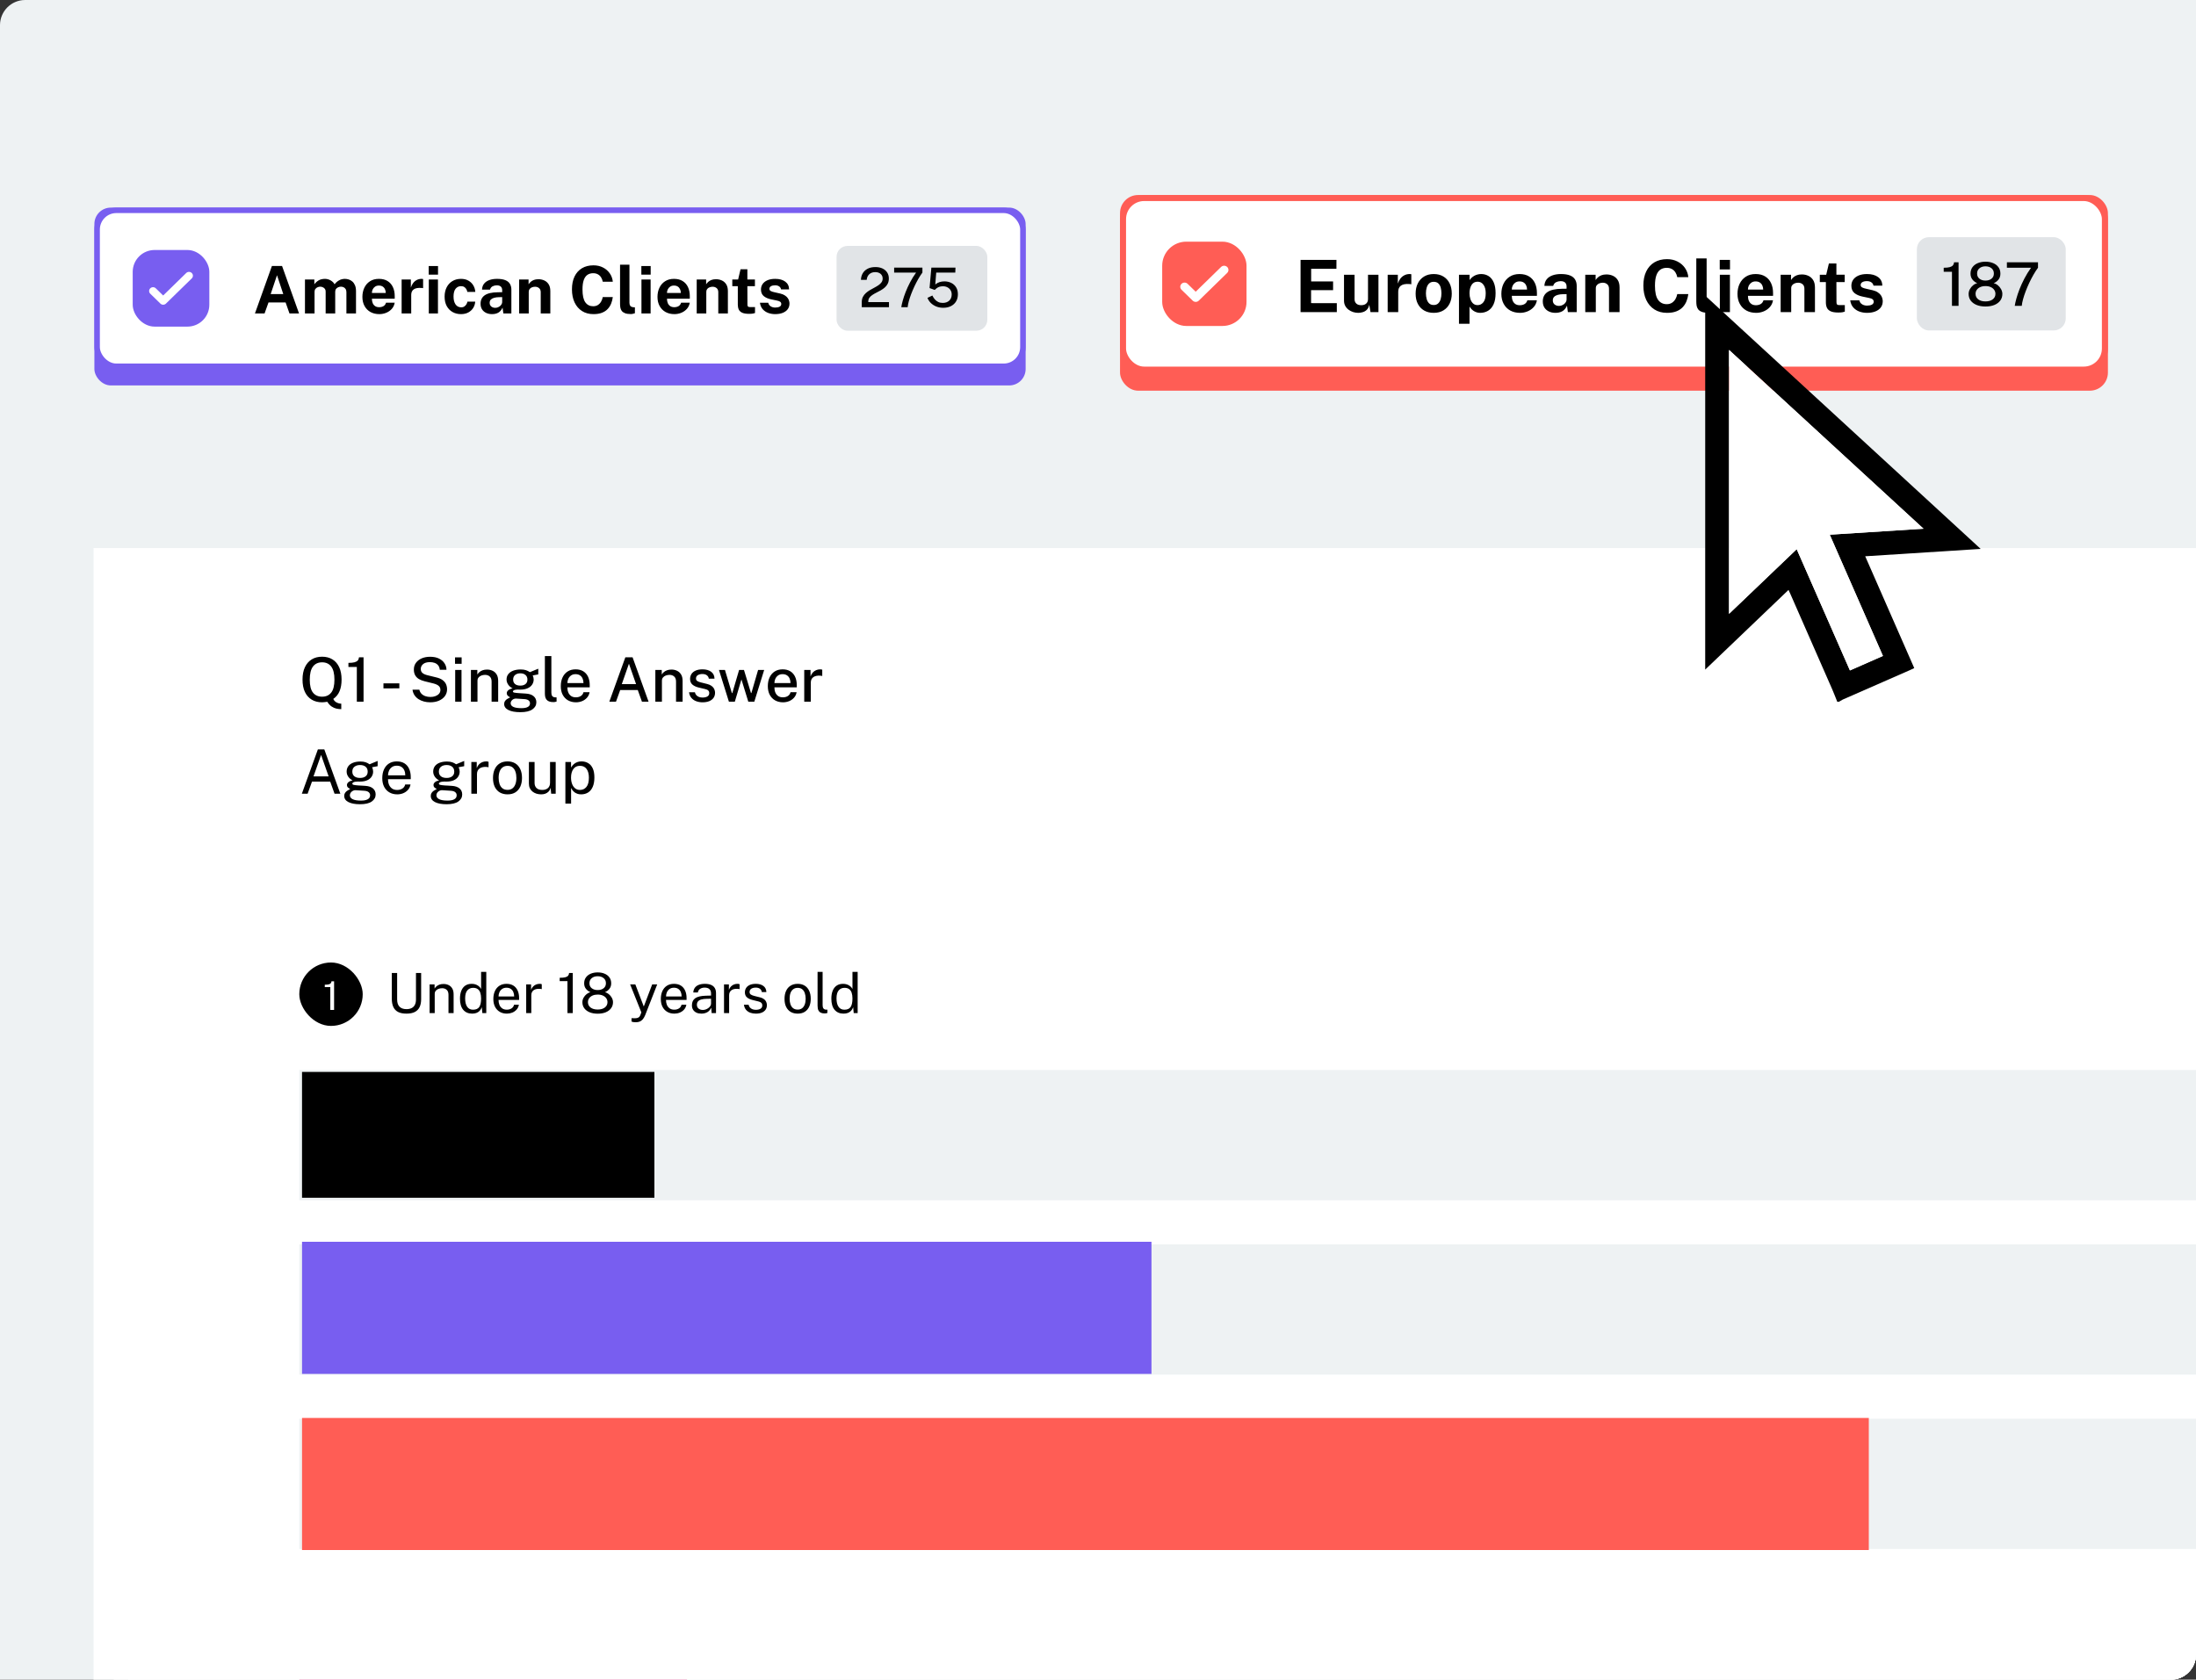 <svg width="349" height="267" viewBox="0 0 349 267" fill="none" xmlns="http://www.w3.org/2000/svg">
<rect x="0" y="0" width="349" height="267" fill="#333333" stroke="none"/>
<g clip-path="url(#clip0_11430_2495)">
<g clip-path="url(#clip1_11430_2495)">
<rect width="366" height="293" rx="4" fill="#EEF2F3"/>
<rect width="456.842" height="271.922" transform="translate(14.868 87.118)" fill="white"/>
<path d="M54.237 112.726C53.987 112.726 53.732 112.699 53.472 112.643C53.212 112.588 52.956 112.476 52.706 112.307C52.459 112.141 52.228 111.891 52.014 111.556C51.851 111.582 51.705 111.601 51.575 111.614C51.448 111.63 51.319 111.639 51.189 111.639C50.555 111.639 50.006 111.499 49.541 111.219C49.076 110.939 48.715 110.531 48.458 109.995C48.204 109.455 48.078 108.8 48.078 108.029C48.078 107.259 48.204 106.604 48.458 106.064C48.712 105.521 49.071 105.106 49.536 104.82C50.001 104.534 50.552 104.391 51.189 104.391C51.823 104.391 52.373 104.534 52.838 104.82C53.303 105.106 53.66 105.521 53.911 106.064C54.161 106.604 54.286 107.259 54.286 108.029C54.286 108.735 54.181 109.345 53.969 109.858C53.761 110.369 53.428 110.783 52.969 111.102C53.077 111.346 53.244 111.53 53.472 111.653C53.703 111.78 53.958 111.848 54.237 111.858V112.726ZM51.189 110.746C51.81 110.746 52.291 110.531 52.633 110.102C52.978 109.67 53.15 108.982 53.15 108.039C53.15 107.096 52.979 106.402 52.638 105.957C52.3 105.508 51.817 105.283 51.189 105.283C50.562 105.283 50.077 105.508 49.736 105.957C49.398 106.405 49.229 107.103 49.229 108.049C49.229 108.989 49.399 109.673 49.741 110.102C50.085 110.531 50.568 110.746 51.189 110.746ZM56.709 111.541V106.02H55.373V105.371C55.789 105.371 56.116 105.339 56.353 105.274C56.594 105.205 56.766 105.106 56.87 104.976C56.977 104.843 57.038 104.68 57.051 104.488H57.777V111.541H56.709ZM60.94 109.429V108.629L63.466 108.624V109.419L60.94 109.429ZM68.368 111.639C68.023 111.639 67.691 111.596 67.373 111.512C67.057 111.427 66.769 111.302 66.509 111.136C66.252 110.967 66.04 110.757 65.871 110.507C65.705 110.257 65.601 109.964 65.558 109.629H66.646C66.701 109.883 66.81 110.096 66.973 110.268C67.139 110.44 67.345 110.57 67.592 110.658C67.843 110.746 68.119 110.79 68.421 110.79C68.701 110.79 68.959 110.746 69.197 110.658C69.434 110.57 69.626 110.444 69.772 110.278C69.919 110.112 69.992 109.909 69.992 109.668C69.992 109.398 69.901 109.185 69.719 109.029C69.54 108.87 69.27 108.743 68.909 108.649L67.495 108.298C67.153 108.216 66.852 108.101 66.592 107.951C66.332 107.799 66.131 107.599 65.987 107.351C65.844 107.101 65.773 106.792 65.773 106.425C65.773 106.015 65.885 105.659 66.109 105.357C66.337 105.051 66.644 104.815 67.031 104.649C67.421 104.484 67.862 104.401 68.353 104.401C68.915 104.401 69.389 104.497 69.772 104.688C70.159 104.88 70.452 105.134 70.65 105.449C70.852 105.761 70.954 106.101 70.957 106.469H69.894C69.865 106.17 69.775 105.932 69.626 105.757C69.48 105.578 69.293 105.449 69.065 105.371C68.841 105.293 68.592 105.254 68.319 105.254C67.838 105.254 67.475 105.362 67.231 105.576C66.991 105.787 66.87 106.039 66.87 106.332C66.87 106.602 66.958 106.815 67.134 106.971C67.312 107.127 67.576 107.247 67.924 107.332L69.289 107.668C69.719 107.763 70.062 107.904 70.319 108.093C70.579 108.278 70.766 108.498 70.879 108.751C70.993 109.002 71.05 109.276 71.05 109.575C71.05 109.975 70.938 110.331 70.714 110.644C70.489 110.952 70.175 111.196 69.772 111.375C69.372 111.551 68.904 111.639 68.368 111.639ZM72.341 111.541V106.498H73.345V111.541H72.341ZM72.316 105.522V104.493H73.365V105.522H72.316ZM74.841 111.541V106.498H75.86V107.225C75.941 107.088 76.05 106.96 76.187 106.839C76.326 106.719 76.497 106.621 76.699 106.547C76.904 106.472 77.139 106.435 77.406 106.435C77.721 106.435 78.012 106.498 78.279 106.625C78.549 106.748 78.765 106.943 78.928 107.21C79.09 107.473 79.171 107.815 79.171 108.234V111.541H78.128V108.346C78.128 107.985 78.03 107.717 77.835 107.542C77.643 107.366 77.394 107.278 77.089 107.278C76.884 107.278 76.689 107.312 76.504 107.381C76.318 107.449 76.169 107.553 76.055 107.693C75.941 107.829 75.884 108.002 75.884 108.21V111.541H74.841ZM82.698 113.209C81.879 113.209 81.245 113.094 80.796 112.863C80.347 112.635 80.123 112.317 80.123 111.907C80.123 111.728 80.165 111.577 80.25 111.453C80.338 111.326 80.44 111.222 80.557 111.141C80.677 111.06 80.788 110.996 80.889 110.951C80.99 110.902 81.055 110.868 81.084 110.848C81.029 110.816 80.957 110.775 80.869 110.727C80.785 110.674 80.708 110.606 80.64 110.522C80.572 110.434 80.538 110.32 80.538 110.18C80.538 110.018 80.614 109.868 80.767 109.732C80.923 109.592 81.157 109.489 81.469 109.424C81.164 109.275 80.926 109.073 80.757 108.819C80.588 108.566 80.504 108.296 80.504 108.01C80.504 107.681 80.596 107.399 80.781 107.161C80.967 106.921 81.227 106.737 81.562 106.61C81.9 106.483 82.297 106.42 82.752 106.42C83.087 106.42 83.365 106.457 83.586 106.532C83.81 106.607 84.017 106.711 84.205 106.844C84.267 106.821 84.355 106.787 84.469 106.742C84.586 106.693 84.713 106.641 84.849 106.586C84.986 106.53 85.116 106.477 85.239 106.425C85.366 106.373 85.469 106.33 85.547 106.298L85.542 107.205L84.664 107.366C84.709 107.464 84.745 107.571 84.771 107.688C84.8 107.805 84.815 107.912 84.815 108.01C84.815 108.303 84.735 108.572 84.576 108.819C84.417 109.063 84.178 109.258 83.859 109.405C83.54 109.551 83.142 109.624 82.664 109.624C82.619 109.624 82.56 109.624 82.489 109.624C82.417 109.621 82.357 109.616 82.308 109.61C82.006 109.619 81.798 109.655 81.684 109.717C81.57 109.775 81.513 109.84 81.513 109.912C81.513 110.003 81.586 110.065 81.733 110.097C81.879 110.13 82.12 110.157 82.454 110.18C82.575 110.19 82.728 110.2 82.913 110.21C83.102 110.219 83.31 110.232 83.537 110.249C84.09 110.281 84.511 110.419 84.8 110.663C85.093 110.907 85.239 111.23 85.239 111.634C85.239 112.095 85.03 112.473 84.61 112.765C84.191 113.061 83.553 113.209 82.698 113.209ZM82.879 112.57C83.324 112.57 83.661 112.505 83.888 112.375C84.116 112.248 84.23 112.058 84.23 111.804C84.23 111.616 84.157 111.461 84.01 111.341C83.864 111.221 83.644 111.151 83.352 111.131L82.006 111.044C81.872 111.037 81.739 111.066 81.606 111.131C81.476 111.196 81.368 111.287 81.284 111.404C81.199 111.518 81.157 111.645 81.157 111.785C81.157 112.038 81.297 112.232 81.576 112.365C81.856 112.502 82.29 112.57 82.879 112.57ZM82.693 108.985C83.032 108.985 83.303 108.904 83.508 108.741C83.716 108.576 83.82 108.338 83.82 108.029C83.82 107.711 83.716 107.465 83.508 107.293C83.303 107.117 83.032 107.03 82.693 107.03C82.352 107.03 82.076 107.117 81.864 107.293C81.656 107.468 81.552 107.714 81.552 108.029C81.552 108.329 81.651 108.563 81.85 108.732C82.051 108.901 82.332 108.985 82.693 108.985ZM87.961 111.609C87.662 111.609 87.421 111.57 87.239 111.492C87.061 111.414 86.924 111.31 86.83 111.18C86.735 111.047 86.672 110.897 86.639 110.731C86.61 110.562 86.596 110.388 86.596 110.21V104.293H87.625V110.102C87.625 110.336 87.67 110.515 87.761 110.639C87.855 110.762 87.999 110.832 88.19 110.848L88.454 110.858V111.522C88.372 111.548 88.288 111.569 88.2 111.585C88.116 111.601 88.036 111.609 87.961 111.609ZM91.543 111.639C91.065 111.639 90.644 111.536 90.28 111.331C89.916 111.123 89.631 110.827 89.426 110.444C89.225 110.06 89.124 109.603 89.124 109.073C89.124 108.55 89.217 108.088 89.402 107.688C89.587 107.285 89.856 106.969 90.207 106.742C90.558 106.514 90.981 106.4 91.475 106.4C91.959 106.4 92.369 106.504 92.704 106.713C93.039 106.921 93.292 107.213 93.465 107.59C93.637 107.964 93.723 108.407 93.723 108.917V109.263H90.172C90.169 109.566 90.218 109.837 90.319 110.078C90.42 110.315 90.569 110.504 90.767 110.644C90.969 110.78 91.219 110.848 91.519 110.848C91.821 110.848 92.081 110.78 92.299 110.644C92.52 110.507 92.665 110.304 92.733 110.034H93.699C93.64 110.379 93.502 110.671 93.284 110.912C93.066 111.152 92.805 111.335 92.499 111.458C92.193 111.578 91.875 111.639 91.543 111.639ZM90.172 108.585H92.728C92.728 108.322 92.683 108.083 92.592 107.868C92.501 107.651 92.361 107.48 92.172 107.356C91.987 107.229 91.753 107.166 91.47 107.166C91.18 107.166 90.94 107.236 90.748 107.376C90.556 107.516 90.412 107.694 90.314 107.912C90.22 108.13 90.172 108.355 90.172 108.585ZM96.837 111.541L99.383 104.488H100.534L103.075 111.541H102.022L101.359 109.693H98.564L97.896 111.541H96.837ZM98.822 108.746H101.086L99.954 105.503L98.822 108.746ZM104.152 111.541V106.498H105.171V107.225C105.252 107.088 105.361 106.96 105.498 106.839C105.638 106.719 105.808 106.621 106.01 106.547C106.215 106.472 106.451 106.435 106.717 106.435C107.033 106.435 107.324 106.498 107.59 106.625C107.86 106.748 108.076 106.943 108.239 107.21C108.402 107.473 108.483 107.815 108.483 108.234V111.541H107.439V108.346C107.439 107.985 107.342 107.717 107.146 107.542C106.955 107.366 106.706 107.278 106.4 107.278C106.195 107.278 106 107.312 105.815 107.381C105.63 107.449 105.48 107.553 105.366 107.693C105.252 107.829 105.196 108.002 105.196 108.21V111.541H104.152ZM111.65 111.639C111.299 111.639 110.969 111.583 110.66 111.473C110.354 111.362 110.097 111.188 109.889 110.951C109.684 110.714 109.556 110.409 109.504 110.039H110.435C110.478 110.231 110.557 110.39 110.674 110.517C110.795 110.64 110.938 110.733 111.104 110.795C111.273 110.853 111.453 110.883 111.645 110.883C111.964 110.883 112.222 110.826 112.42 110.712C112.619 110.595 112.718 110.416 112.718 110.175C112.718 110.003 112.664 109.865 112.557 109.761C112.45 109.657 112.282 109.58 112.055 109.532L111.05 109.293C110.634 109.195 110.3 109.041 110.05 108.829C109.8 108.615 109.673 108.316 109.67 107.932C109.67 107.636 109.743 107.373 109.889 107.142C110.039 106.911 110.26 106.73 110.552 106.6C110.848 106.467 111.213 106.4 111.645 106.4C112.214 106.4 112.671 106.527 113.015 106.781C113.363 107.034 113.542 107.402 113.552 107.883H112.65C112.617 107.652 112.511 107.472 112.333 107.342C112.157 107.208 111.925 107.142 111.635 107.142C111.336 107.142 111.091 107.202 110.899 107.322C110.707 107.439 110.611 107.62 110.611 107.864C110.611 108.029 110.681 108.161 110.821 108.259C110.964 108.353 111.173 108.431 111.45 108.493L112.406 108.732C112.653 108.797 112.856 108.883 113.015 108.99C113.175 109.094 113.3 109.21 113.391 109.336C113.482 109.463 113.545 109.595 113.581 109.732C113.62 109.868 113.64 109.997 113.64 110.117C113.64 110.435 113.558 110.709 113.396 110.936C113.237 111.161 113.009 111.335 112.713 111.458C112.417 111.578 112.063 111.639 111.65 111.639ZM115.842 111.541L114.262 106.498H115.213L116.315 110.17H116.383L117.461 106.498H118.237L119.349 110.161H119.417L120.48 106.498H121.446L119.88 111.541H118.924L117.832 108L116.783 111.541H115.842ZM124.446 111.639C123.968 111.639 123.547 111.536 123.182 111.331C122.818 111.123 122.534 110.827 122.329 110.444C122.127 110.06 122.026 109.603 122.026 109.073C122.026 108.55 122.119 108.088 122.304 107.688C122.49 107.285 122.758 106.969 123.109 106.742C123.46 106.514 123.883 106.4 124.377 106.4C124.862 106.4 125.272 106.504 125.606 106.713C125.941 106.921 126.195 107.213 126.367 107.59C126.54 107.964 126.626 108.407 126.626 108.917V109.263H123.075C123.072 109.566 123.121 109.837 123.221 110.078C123.322 110.315 123.472 110.504 123.67 110.644C123.872 110.78 124.122 110.848 124.421 110.848C124.724 110.848 124.984 110.78 125.202 110.644C125.423 110.507 125.567 110.304 125.636 110.034H126.601C126.543 110.379 126.405 110.671 126.187 110.912C125.969 111.152 125.707 111.335 125.402 111.458C125.096 111.578 124.777 111.639 124.446 111.639ZM123.075 108.585H125.631C125.631 108.322 125.585 108.083 125.494 107.868C125.403 107.651 125.263 107.48 125.075 107.356C124.889 107.229 124.655 107.166 124.372 107.166C124.083 107.166 123.842 107.236 123.651 107.376C123.459 107.516 123.314 107.694 123.217 107.912C123.122 108.13 123.075 108.355 123.075 108.585ZM127.814 111.541V106.498H128.814V107.532C128.899 107.285 129.016 107.078 129.165 106.912C129.318 106.743 129.495 106.617 129.697 106.532C129.898 106.444 130.111 106.4 130.336 106.4C130.404 106.4 130.469 106.405 130.531 106.415C130.593 106.421 130.641 106.435 130.677 106.454V107.459C130.635 107.439 130.58 107.426 130.511 107.42C130.446 107.413 130.389 107.408 130.341 107.405C130.12 107.389 129.918 107.4 129.736 107.439C129.554 107.478 129.396 107.543 129.263 107.634C129.133 107.725 129.032 107.844 128.96 107.99C128.892 108.137 128.858 108.309 128.858 108.507V111.541H127.814Z" fill="black"/>
<path d="M47.97 126.174L50.521 119.121H51.54L54.091 126.174H53.169L52.477 124.242H49.585L48.887 126.174H47.97ZM49.824 123.413H52.228L51.028 120.004L49.824 123.413ZM57.216 127.842C56.426 127.842 55.81 127.726 55.367 127.496C54.925 127.268 54.704 126.941 54.704 126.515C54.704 126.333 54.746 126.179 54.831 126.052C54.916 125.922 55.016 125.815 55.133 125.73C55.25 125.645 55.359 125.579 55.46 125.53C55.561 125.478 55.628 125.441 55.66 125.418C55.602 125.385 55.532 125.345 55.45 125.296C55.369 125.247 55.296 125.182 55.231 125.101C55.169 125.02 55.138 124.914 55.138 124.784C55.138 124.624 55.213 124.478 55.363 124.345C55.512 124.212 55.735 124.112 56.031 124.047C55.735 123.898 55.504 123.699 55.338 123.452C55.172 123.205 55.09 122.937 55.09 122.648C55.09 122.322 55.177 122.04 55.353 121.799C55.528 121.558 55.78 121.375 56.109 121.248C56.437 121.118 56.829 121.053 57.284 121.053C57.613 121.053 57.887 121.092 58.108 121.17C58.333 121.245 58.541 121.352 58.733 121.492C58.785 121.469 58.868 121.435 58.981 121.389C59.095 121.34 59.219 121.288 59.352 121.233C59.489 121.178 59.616 121.126 59.733 121.077C59.853 121.025 59.949 120.986 60.02 120.96L60.016 121.794L59.133 121.96C59.185 122.064 59.225 122.178 59.255 122.301C59.284 122.425 59.299 122.54 59.299 122.648C59.299 122.943 59.221 123.212 59.065 123.452C58.912 123.693 58.679 123.885 58.367 124.028C58.055 124.171 57.665 124.242 57.197 124.242C57.157 124.242 57.107 124.242 57.045 124.242C56.987 124.239 56.936 124.236 56.894 124.233C56.549 124.242 56.312 124.281 56.182 124.35C56.055 124.415 55.992 124.488 55.992 124.569C55.992 124.663 56.065 124.729 56.211 124.764C56.358 124.8 56.605 124.831 56.953 124.857C57.079 124.863 57.236 124.872 57.421 124.881C57.609 124.891 57.819 124.904 58.05 124.92C58.577 124.953 58.983 125.088 59.269 125.325C59.555 125.563 59.699 125.883 59.699 126.286C59.699 126.744 59.494 127.118 59.084 127.408C58.678 127.697 58.055 127.842 57.216 127.842ZM57.377 127.261C57.842 127.261 58.198 127.192 58.445 127.052C58.695 126.912 58.821 126.701 58.821 126.418C58.821 126.216 58.744 126.052 58.591 125.925C58.438 125.795 58.208 125.72 57.899 125.701L56.484 125.608C56.358 125.602 56.226 125.634 56.089 125.706C55.953 125.774 55.837 125.87 55.743 125.993C55.649 126.117 55.602 126.257 55.602 126.413C55.602 126.679 55.746 126.888 56.036 127.037C56.325 127.187 56.772 127.261 57.377 127.261ZM57.226 123.662C57.587 123.662 57.878 123.577 58.099 123.408C58.323 123.239 58.435 122.989 58.435 122.657C58.435 122.316 58.323 122.056 58.099 121.877C57.878 121.698 57.587 121.609 57.226 121.609C56.855 121.609 56.556 121.7 56.328 121.882C56.104 122.061 55.992 122.319 55.992 122.657C55.992 122.976 56.099 123.223 56.314 123.399C56.532 123.574 56.836 123.662 57.226 123.662ZM63.132 126.271C62.663 126.271 62.25 126.169 61.893 125.964C61.535 125.759 61.255 125.465 61.054 125.081C60.852 124.698 60.752 124.238 60.752 123.701C60.752 123.171 60.843 122.706 61.025 122.306C61.207 121.906 61.47 121.594 61.815 121.37C62.163 121.145 62.58 121.033 63.068 121.033C63.543 121.033 63.944 121.136 64.273 121.34C64.601 121.545 64.85 121.835 65.019 122.209C65.191 122.579 65.278 123.02 65.278 123.53V123.862H61.663C61.663 124.181 61.715 124.47 61.82 124.73C61.927 124.987 62.088 125.192 62.302 125.345C62.517 125.498 62.788 125.574 63.117 125.574C63.439 125.574 63.715 125.499 63.946 125.35C64.18 125.2 64.33 124.984 64.395 124.701H65.243C65.185 125.042 65.048 125.33 64.834 125.564C64.622 125.798 64.367 125.975 64.068 126.096C63.772 126.213 63.46 126.271 63.132 126.271ZM61.668 123.252H64.409C64.409 122.963 64.361 122.703 64.263 122.472C64.166 122.238 64.016 122.054 63.814 121.921C63.616 121.784 63.366 121.716 63.063 121.716C62.748 121.716 62.486 121.792 62.278 121.945C62.07 122.095 61.916 122.288 61.815 122.526C61.714 122.76 61.665 123.002 61.668 123.252ZM70.971 127.842C70.181 127.842 69.565 127.726 69.123 127.496C68.681 127.268 68.46 126.941 68.46 126.515C68.46 126.333 68.502 126.179 68.586 126.052C68.671 125.922 68.772 125.815 68.889 125.73C69.006 125.645 69.115 125.579 69.216 125.53C69.316 125.478 69.383 125.441 69.416 125.418C69.357 125.385 69.287 125.345 69.206 125.296C69.125 125.247 69.051 125.182 68.986 125.101C68.925 125.02 68.894 124.914 68.894 124.784C68.894 124.624 68.969 124.478 69.118 124.345C69.268 124.212 69.49 124.112 69.786 124.047C69.49 123.898 69.26 123.699 69.094 123.452C68.928 123.205 68.845 122.937 68.845 122.648C68.845 122.322 68.933 122.04 69.108 121.799C69.284 121.558 69.536 121.375 69.864 121.248C70.193 121.118 70.585 121.053 71.04 121.053C71.368 121.053 71.643 121.092 71.864 121.17C72.088 121.245 72.296 121.352 72.488 121.492C72.54 121.469 72.623 121.435 72.737 121.389C72.851 121.34 72.974 121.288 73.108 121.233C73.244 121.178 73.371 121.126 73.488 121.077C73.608 121.025 73.704 120.986 73.776 120.96L73.771 121.794L72.888 121.96C72.94 122.064 72.981 122.178 73.01 122.301C73.039 122.425 73.054 122.54 73.054 122.648C73.054 122.943 72.976 123.212 72.82 123.452C72.667 123.693 72.435 123.885 72.123 124.028C71.81 124.171 71.42 124.242 70.952 124.242C70.913 124.242 70.862 124.242 70.801 124.242C70.742 124.239 70.692 124.236 70.65 124.233C70.305 124.242 70.067 124.281 69.937 124.35C69.811 124.415 69.747 124.488 69.747 124.569C69.747 124.663 69.82 124.729 69.967 124.764C70.113 124.8 70.36 124.831 70.708 124.857C70.835 124.863 70.991 124.872 71.176 124.881C71.365 124.891 71.575 124.904 71.805 124.92C72.332 124.953 72.739 125.088 73.025 125.325C73.311 125.563 73.454 125.883 73.454 126.286C73.454 126.744 73.249 127.118 72.839 127.408C72.433 127.697 71.81 127.842 70.971 127.842ZM71.132 127.261C71.597 127.261 71.953 127.192 72.201 127.052C72.451 126.912 72.576 126.701 72.576 126.418C72.576 126.216 72.5 126.052 72.347 125.925C72.194 125.795 71.963 125.72 71.654 125.701L70.24 125.608C70.113 125.602 69.981 125.634 69.845 125.706C69.708 125.774 69.593 125.87 69.499 125.993C69.404 126.117 69.357 126.257 69.357 126.413C69.357 126.679 69.502 126.888 69.791 127.037C70.081 127.187 70.528 127.261 71.132 127.261ZM70.981 123.662C71.342 123.662 71.633 123.577 71.854 123.408C72.079 123.239 72.191 122.989 72.191 122.657C72.191 122.316 72.079 122.056 71.854 121.877C71.633 121.698 71.342 121.609 70.981 121.609C70.611 121.609 70.311 121.7 70.084 121.882C69.859 122.061 69.747 122.319 69.747 122.657C69.747 122.976 69.855 123.223 70.069 123.399C70.287 123.574 70.591 123.662 70.981 123.662ZM74.908 126.174V121.131H75.766V122.101C75.851 121.861 75.97 121.662 76.123 121.506C76.275 121.347 76.449 121.228 76.644 121.15C76.843 121.072 77.048 121.033 77.259 121.033C77.334 121.033 77.407 121.038 77.478 121.048C77.55 121.058 77.605 121.074 77.644 121.097V121.97C77.596 121.947 77.532 121.932 77.454 121.926C77.379 121.916 77.316 121.911 77.264 121.911C77.062 121.898 76.874 121.911 76.698 121.95C76.522 121.986 76.368 122.049 76.235 122.14C76.101 122.231 75.996 122.352 75.918 122.501C75.843 122.648 75.805 122.826 75.805 123.038V126.174H74.908ZM80.661 126.271C80.197 126.271 79.79 126.172 79.442 125.974C79.097 125.772 78.829 125.478 78.637 125.091C78.445 124.704 78.35 124.231 78.35 123.672C78.35 123.145 78.439 122.683 78.618 122.287C78.797 121.89 79.058 121.583 79.403 121.365C79.748 121.144 80.169 121.033 80.666 121.033C81.131 121.033 81.534 121.136 81.876 121.34C82.217 121.542 82.482 121.84 82.671 122.233C82.863 122.626 82.959 123.106 82.959 123.672C82.959 124.186 82.871 124.637 82.695 125.028C82.52 125.418 82.261 125.723 81.92 125.945C81.582 126.162 81.162 126.271 80.661 126.271ZM80.666 125.559C80.966 125.559 81.219 125.483 81.427 125.33C81.635 125.177 81.793 124.958 81.9 124.672C82.011 124.385 82.066 124.046 82.066 123.652C82.066 123.291 82.017 122.968 81.92 122.682C81.826 122.392 81.676 122.163 81.471 121.994C81.266 121.825 80.998 121.74 80.666 121.74C80.361 121.74 80.102 121.817 79.891 121.97C79.68 122.119 79.519 122.337 79.408 122.623C79.301 122.909 79.247 123.252 79.247 123.652C79.247 124.007 79.294 124.329 79.388 124.618C79.486 124.907 79.639 125.137 79.847 125.306C80.058 125.475 80.331 125.559 80.666 125.559ZM85.992 126.271C85.729 126.268 85.48 126.231 85.246 126.159C85.015 126.084 84.81 125.975 84.631 125.832C84.453 125.689 84.311 125.512 84.207 125.301C84.106 125.086 84.056 124.837 84.056 124.555V121.131H84.958V124.462C84.958 124.79 85.059 125.057 85.26 125.262C85.465 125.467 85.773 125.569 86.182 125.569C86.553 125.569 86.85 125.473 87.075 125.281C87.302 125.086 87.416 124.797 87.416 124.413V121.131H88.314V126.174H87.597L87.504 125.208C87.442 125.462 87.337 125.667 87.187 125.823C87.041 125.979 86.864 126.094 86.655 126.169C86.451 126.24 86.229 126.275 85.992 126.271ZM89.854 127.744V121.131H90.752L90.761 122.009C90.82 121.905 90.895 121.796 90.986 121.682C91.08 121.568 91.194 121.462 91.327 121.365C91.464 121.267 91.621 121.188 91.8 121.126C91.982 121.064 92.189 121.033 92.42 121.033C92.823 121.033 93.177 121.126 93.483 121.311C93.792 121.493 94.032 121.773 94.205 122.15C94.377 122.527 94.463 123.005 94.463 123.584C94.463 124.163 94.379 124.652 94.21 125.052C94.044 125.449 93.803 125.751 93.488 125.959C93.172 126.167 92.792 126.271 92.347 126.271C92.122 126.271 91.922 126.239 91.747 126.174C91.574 126.112 91.423 126.031 91.293 125.93C91.166 125.826 91.059 125.715 90.971 125.598C90.887 125.481 90.817 125.369 90.761 125.262V127.744H89.854ZM92.176 125.569C92.592 125.569 92.932 125.411 93.195 125.096C93.459 124.777 93.59 124.283 93.59 123.613C93.59 123.038 93.47 122.581 93.229 122.243C92.989 121.905 92.638 121.736 92.176 121.736C91.708 121.736 91.353 121.909 91.113 122.257C90.872 122.602 90.752 123.054 90.752 123.613C90.752 123.974 90.805 124.303 90.913 124.598C91.02 124.894 91.179 125.13 91.391 125.306C91.602 125.481 91.864 125.569 92.176 125.569Z" fill="black"/>
<rect x="20.395" y="209.158" width="348.158" height="63.553" fill="white"/>
<rect x="47.565" y="153" width="10.08" height="10.08" rx="5.04" fill="black"/>
<path d="M52.495 160.54V156.914H51.616V156.533C51.889 156.533 52.101 156.513 52.252 156.473C52.403 156.433 52.51 156.372 52.573 156.291C52.638 156.209 52.674 156.107 52.68 155.985H53.096V160.54H52.495Z" fill="white"/>
<path d="M64.597 161.128C64.044 161.128 63.596 161.037 63.252 160.855C62.91 160.673 62.661 160.405 62.502 160.052C62.346 159.699 62.268 159.266 62.268 158.751V154.663H63.115V158.875C63.115 159.389 63.243 159.774 63.498 160.03C63.754 160.286 64.12 160.414 64.597 160.414C64.917 160.414 65.189 160.358 65.412 160.246C65.639 160.134 65.811 159.965 65.928 159.739C66.049 159.51 66.109 159.222 66.109 158.875V154.663H66.93V158.835C66.93 159.326 66.849 159.742 66.687 160.083C66.525 160.424 66.272 160.684 65.928 160.864C65.588 161.04 65.144 161.128 64.597 161.128ZM68.276 161.04V156.48H69.066V157.142C69.139 157.015 69.241 156.896 69.37 156.784C69.502 156.673 69.661 156.583 69.846 156.515C70.035 156.448 70.251 156.414 70.495 156.414C70.783 156.414 71.047 156.471 71.288 156.586C71.532 156.7 71.727 156.88 71.871 157.124C72.018 157.365 72.091 157.677 72.091 158.059V161.04H71.275V158.138C71.275 157.782 71.181 157.519 70.993 157.349C70.808 157.175 70.567 157.089 70.27 157.089C70.064 157.089 69.871 157.122 69.692 157.19C69.513 157.255 69.367 157.355 69.255 157.49C69.144 157.622 69.088 157.79 69.088 157.993V161.04H68.276ZM75.03 161.128C74.436 161.128 73.965 160.925 73.618 160.52C73.274 160.114 73.102 159.521 73.102 158.742C73.102 158.269 73.171 157.856 73.31 157.503C73.448 157.15 73.655 156.877 73.931 156.683C74.208 156.489 74.552 156.392 74.963 156.392C75.184 156.392 75.378 156.42 75.546 156.476C75.713 156.531 75.859 156.602 75.982 156.687C76.106 156.773 76.206 156.861 76.282 156.952C76.361 157.043 76.42 157.127 76.459 157.203V154.487H77.283V161.04H76.657L76.569 160.105C76.539 160.193 76.492 160.296 76.428 160.414C76.363 160.528 76.272 160.642 76.154 160.753C76.04 160.862 75.89 160.952 75.704 161.022C75.519 161.093 75.294 161.128 75.03 161.128ZM75.175 160.502C75.634 160.502 75.962 160.362 76.159 160.083C76.359 159.801 76.459 159.341 76.459 158.703C76.456 158.347 76.411 158.044 76.326 157.794C76.241 157.544 76.106 157.355 75.92 157.225C75.738 157.093 75.494 157.027 75.188 157.027C74.815 157.027 74.511 157.161 74.275 157.428C74.04 157.696 73.923 158.121 73.923 158.703C73.923 159.273 74.028 159.716 74.24 160.03C74.452 160.345 74.763 160.502 75.175 160.502ZM80.557 161.128C80.134 161.128 79.76 161.036 79.437 160.85C79.114 160.665 78.861 160.399 78.678 160.052C78.496 159.705 78.405 159.289 78.405 158.804C78.405 158.325 78.487 157.904 78.652 157.543C78.817 157.181 79.055 156.899 79.366 156.696C79.681 156.493 80.059 156.392 80.5 156.392C80.929 156.392 81.292 156.484 81.589 156.67C81.886 156.855 82.111 157.117 82.264 157.455C82.42 157.79 82.498 158.188 82.498 158.65V158.95H79.23C79.23 159.238 79.277 159.499 79.371 159.735C79.468 159.967 79.613 160.152 79.807 160.29C80.001 160.429 80.247 160.498 80.544 160.498C80.835 160.498 81.085 160.43 81.293 160.295C81.505 160.159 81.641 159.964 81.699 159.708H82.467C82.414 160.017 82.29 160.277 82.096 160.489C81.905 160.7 81.674 160.861 81.404 160.969C81.136 161.075 80.854 161.128 80.557 161.128ZM79.234 158.398H81.713C81.713 158.137 81.668 157.902 81.58 157.693C81.492 157.481 81.357 157.315 81.174 157.194C80.995 157.071 80.769 157.009 80.495 157.009C80.21 157.009 79.973 157.078 79.785 157.216C79.597 157.352 79.457 157.527 79.366 157.741C79.275 157.953 79.231 158.172 79.234 158.398ZM83.626 161.04V156.48H84.402V157.358C84.478 157.14 84.586 156.961 84.724 156.82C84.862 156.676 85.019 156.568 85.196 156.498C85.375 156.427 85.56 156.392 85.751 156.392C85.819 156.392 85.885 156.396 85.95 156.405C86.014 156.414 86.064 156.429 86.1 156.449V157.239C86.056 157.218 85.998 157.205 85.928 157.199C85.86 157.19 85.803 157.186 85.756 157.186C85.573 157.174 85.403 157.186 85.244 157.221C85.085 157.253 84.946 157.311 84.825 157.393C84.705 157.475 84.609 157.584 84.538 157.719C84.471 157.852 84.437 158.013 84.437 158.204V161.04H83.626ZM90.182 161.04V155.964H88.951V155.43C89.333 155.43 89.63 155.402 89.842 155.347C90.054 155.291 90.204 155.205 90.292 155.091C90.383 154.976 90.433 154.834 90.442 154.663H91.024V161.04H90.182ZM94.986 161.137C94.498 161.137 94.072 161.062 93.707 160.912C93.343 160.759 93.059 160.546 92.856 160.273C92.656 159.999 92.556 159.679 92.556 159.311C92.556 159.064 92.618 158.828 92.742 158.601C92.868 158.375 93.03 158.182 93.227 158.024C93.424 157.865 93.629 157.765 93.844 157.724C93.553 157.6 93.312 157.421 93.121 157.186C92.933 156.95 92.838 156.659 92.838 156.312C92.838 155.942 92.933 155.627 93.121 155.369C93.309 155.11 93.565 154.913 93.888 154.778C94.215 154.642 94.581 154.575 94.986 154.575C95.395 154.575 95.761 154.642 96.084 154.778C96.408 154.913 96.663 155.11 96.852 155.369C97.04 155.627 97.134 155.942 97.134 156.312C97.134 156.659 97.04 156.95 96.852 157.186C96.666 157.421 96.427 157.6 96.133 157.724C96.347 157.765 96.552 157.865 96.746 158.024C96.943 158.182 97.105 158.375 97.231 158.601C97.357 158.828 97.421 159.064 97.421 159.311C97.421 159.679 97.319 159.999 97.116 160.273C96.916 160.546 96.634 160.759 96.27 160.912C95.905 161.062 95.477 161.137 94.986 161.137ZM94.986 160.476C95.46 160.476 95.837 160.37 96.12 160.158C96.402 159.943 96.543 159.66 96.543 159.307C96.543 159.075 96.478 158.867 96.349 158.685C96.222 158.503 96.043 158.36 95.811 158.257C95.579 158.151 95.304 158.098 94.986 158.098C94.672 158.098 94.398 158.151 94.166 158.257C93.937 158.36 93.757 158.503 93.628 158.685C93.501 158.867 93.438 159.075 93.438 159.307C93.438 159.66 93.578 159.943 93.857 160.158C94.139 160.37 94.516 160.476 94.986 160.476ZM94.986 157.38C95.374 157.38 95.689 157.284 95.93 157.093C96.174 156.902 96.296 156.636 96.296 156.295C96.296 155.951 96.174 155.68 95.93 155.483C95.686 155.283 95.371 155.183 94.986 155.183C94.601 155.183 94.287 155.283 94.043 155.483C93.798 155.683 93.676 155.954 93.676 156.295C93.676 156.636 93.798 156.902 94.043 157.093C94.287 157.284 94.601 157.38 94.986 157.38ZM101.066 162.495C100.798 162.495 100.614 162.476 100.514 162.438C100.414 162.4 100.364 162.381 100.364 162.381V161.851L100.832 161.86C101 161.866 101.139 161.854 101.251 161.825C101.363 161.796 101.452 161.756 101.52 161.706C101.588 161.656 101.639 161.6 101.674 161.538C101.713 161.477 101.743 161.418 101.767 161.362L101.926 160.93L100.144 156.48H100.969L102.314 159.999L103.65 156.48H104.448L102.53 161.384C102.409 161.672 102.276 161.897 102.129 162.059C101.984 162.22 101.823 162.334 101.643 162.398C101.467 162.463 101.274 162.495 101.066 162.495ZM107.173 161.128C106.749 161.128 106.376 161.036 106.053 160.85C105.729 160.665 105.476 160.399 105.294 160.052C105.112 159.705 105.021 159.289 105.021 158.804C105.021 158.325 105.103 157.904 105.268 157.543C105.432 157.181 105.67 156.899 105.982 156.696C106.297 156.493 106.674 156.392 107.115 156.392C107.545 156.392 107.908 156.484 108.205 156.67C108.502 156.855 108.727 157.117 108.879 157.455C109.035 157.79 109.113 158.188 109.113 158.65V158.95H105.845C105.845 159.238 105.892 159.499 105.986 159.735C106.083 159.967 106.229 160.152 106.423 160.29C106.617 160.429 106.863 160.498 107.159 160.498C107.451 160.498 107.7 160.43 107.909 160.295C108.121 160.159 108.256 159.964 108.315 159.708H109.082C109.029 160.017 108.906 160.277 108.712 160.489C108.521 160.7 108.29 160.861 108.019 160.969C107.752 161.075 107.47 161.128 107.173 161.128ZM105.85 158.398H108.328C108.328 158.137 108.284 157.902 108.196 157.693C108.108 157.481 107.972 157.315 107.79 157.194C107.611 157.071 107.384 157.009 107.111 157.009C106.826 157.009 106.589 157.078 106.401 157.216C106.213 157.352 106.073 157.527 105.982 157.741C105.891 157.953 105.847 158.172 105.85 158.398ZM111.469 161.128C111.172 161.128 110.91 161.077 110.684 160.974C110.46 160.868 110.284 160.717 110.154 160.52C110.028 160.323 109.965 160.085 109.965 159.805C109.965 159.3 110.141 158.923 110.494 158.676C110.847 158.429 111.413 158.297 112.192 158.279L113.003 158.257V157.9C113.003 157.621 112.92 157.4 112.752 157.239C112.584 157.074 112.326 156.992 111.976 156.992C111.714 156.994 111.483 157.056 111.283 157.177C111.083 157.297 110.956 157.494 110.9 157.768H110.181C110.198 157.471 110.281 157.221 110.428 157.018C110.578 156.812 110.788 156.656 111.058 156.551C111.329 156.445 111.648 156.392 112.015 156.392C112.412 156.392 112.742 156.448 113.003 156.559C113.268 156.671 113.465 156.836 113.594 157.053C113.727 157.271 113.793 157.538 113.793 157.856V161.04H113.096L113.034 160.184C112.861 160.54 112.637 160.787 112.364 160.925C112.093 161.061 111.795 161.128 111.469 161.128ZM111.711 160.542C111.867 160.542 112.02 160.514 112.17 160.458C112.323 160.402 112.461 160.327 112.584 160.233C112.711 160.136 112.812 160.029 112.889 159.911C112.965 159.791 113.003 159.667 113.003 159.541V158.76L112.329 158.773C111.979 158.779 111.688 158.814 111.455 158.879C111.223 158.944 111.048 159.045 110.931 159.183C110.813 159.322 110.754 159.502 110.754 159.726C110.754 159.982 110.844 160.182 111.023 160.326C111.203 160.47 111.432 160.542 111.711 160.542ZM115.065 161.04V156.48H115.841V157.358C115.918 157.14 116.025 156.961 116.163 156.82C116.301 156.676 116.458 156.568 116.635 156.498C116.814 156.427 116.999 156.392 117.191 156.392C117.258 156.392 117.324 156.396 117.389 156.405C117.454 156.414 117.504 156.429 117.539 156.449V157.239C117.495 157.218 117.438 157.205 117.367 157.199C117.299 157.19 117.242 157.186 117.195 157.186C117.013 157.174 116.842 157.186 116.683 157.221C116.525 157.253 116.385 157.311 116.264 157.393C116.144 157.475 116.048 157.584 115.978 157.719C115.91 157.852 115.876 158.013 115.876 158.204V161.04H115.065ZM120.125 161.128C119.807 161.128 119.512 161.08 119.239 160.983C118.968 160.883 118.743 160.728 118.564 160.52C118.384 160.308 118.273 160.039 118.229 159.713H118.97C119.008 159.892 119.081 160.042 119.19 160.162C119.299 160.28 119.433 160.37 119.591 160.431C119.753 160.49 119.929 160.52 120.121 160.52C120.429 160.52 120.678 160.462 120.866 160.348C121.054 160.233 121.148 160.057 121.148 159.818C121.148 159.651 121.098 159.517 120.998 159.417C120.901 159.314 120.748 159.239 120.54 159.192L119.596 158.958C119.228 158.87 118.934 158.732 118.714 158.544C118.496 158.356 118.386 158.093 118.383 157.755C118.383 157.487 118.448 157.252 118.577 157.049C118.706 156.846 118.899 156.686 119.155 156.568C119.414 156.451 119.735 156.392 120.121 156.392C120.617 156.392 121.017 156.504 121.32 156.727C121.623 156.947 121.782 157.272 121.796 157.702H121.073C121.044 157.484 120.947 157.312 120.782 157.186C120.617 157.056 120.394 156.992 120.112 156.992C119.824 156.992 119.587 157.05 119.402 157.168C119.219 157.283 119.128 157.462 119.128 157.706C119.128 157.868 119.193 157.996 119.322 158.09C119.455 158.181 119.646 158.257 119.896 158.319L120.813 158.548C121.022 158.604 121.195 158.678 121.333 158.769C121.472 158.86 121.58 158.961 121.66 159.073C121.739 159.185 121.795 159.302 121.827 159.426C121.863 159.546 121.88 159.663 121.88 159.774C121.88 160.054 121.811 160.295 121.673 160.498C121.535 160.698 121.335 160.853 121.073 160.965C120.812 161.074 120.495 161.128 120.125 161.128ZM126.77 161.128C126.35 161.128 125.982 161.039 125.668 160.859C125.356 160.677 125.114 160.411 124.94 160.061C124.767 159.711 124.68 159.283 124.68 158.778C124.68 158.301 124.761 157.884 124.923 157.525C125.084 157.166 125.321 156.889 125.633 156.692C125.944 156.492 126.325 156.392 126.775 156.392C127.195 156.392 127.56 156.484 127.868 156.67C128.177 156.852 128.417 157.121 128.587 157.477C128.761 157.832 128.848 158.266 128.848 158.778C128.848 159.242 128.768 159.651 128.609 160.004C128.451 160.356 128.217 160.633 127.908 160.833C127.602 161.03 127.223 161.128 126.77 161.128ZM126.775 160.484C127.045 160.484 127.275 160.415 127.463 160.277C127.651 160.139 127.793 159.94 127.891 159.682C127.99 159.423 128.04 159.116 128.04 158.76C128.04 158.434 127.996 158.141 127.908 157.882C127.823 157.621 127.688 157.413 127.502 157.261C127.317 157.108 127.075 157.031 126.775 157.031C126.498 157.031 126.265 157.1 126.074 157.239C125.882 157.374 125.737 157.571 125.637 157.829C125.54 158.088 125.491 158.398 125.491 158.76C125.491 159.08 125.534 159.372 125.619 159.633C125.708 159.895 125.846 160.102 126.034 160.255C126.225 160.408 126.472 160.484 126.775 160.484ZM131.083 161.097C130.836 161.097 130.636 161.064 130.483 160.996C130.333 160.928 130.217 160.837 130.135 160.723C130.055 160.608 130.001 160.477 129.971 160.33C129.945 160.18 129.932 160.026 129.932 159.867V154.487H130.734V159.788C130.734 160.017 130.779 160.189 130.867 160.304C130.958 160.418 131.084 160.481 131.246 160.493L131.493 160.498V161.027C131.425 161.047 131.355 161.064 131.281 161.075C131.208 161.09 131.142 161.097 131.083 161.097ZM134.049 161.128C133.455 161.128 132.985 160.925 132.638 160.52C132.294 160.114 132.122 159.521 132.122 158.742C132.122 158.269 132.191 157.856 132.329 157.503C132.467 157.15 132.675 156.877 132.951 156.683C133.227 156.489 133.571 156.392 133.983 156.392C134.204 156.392 134.398 156.42 134.565 156.476C134.733 156.531 134.878 156.602 135.002 156.687C135.125 156.773 135.225 156.861 135.302 156.952C135.381 157.043 135.44 157.127 135.478 157.203V154.487H136.303V161.04H135.677L135.588 160.105C135.559 160.193 135.512 160.296 135.447 160.414C135.383 160.528 135.291 160.642 135.174 160.753C135.059 160.862 134.909 160.952 134.724 161.022C134.539 161.093 134.314 161.128 134.049 161.128ZM134.195 160.502C134.653 160.502 134.981 160.362 135.178 160.083C135.378 159.801 135.478 159.341 135.478 158.703C135.475 158.347 135.431 158.044 135.346 157.794C135.261 157.544 135.125 157.355 134.94 157.225C134.758 157.093 134.514 157.027 134.208 157.027C133.835 157.027 133.53 157.161 133.295 157.428C133.06 157.696 132.942 158.121 132.942 158.703C132.942 159.273 133.048 159.716 133.26 160.03C133.472 160.345 133.783 160.502 134.195 160.502Z" fill="black"/>
<rect width="378.009" height="20.712" transform="translate(47.565 170.085)" fill="#EEF2F3"/>
<path d="M104 170.395H48V190.395H104V170.395Z" fill="black"/>
<rect width="378.009" height="20.712" transform="translate(47.565 197.802)" fill="#EEF2F3"/>
<path d="M183 197.395H48V218.395H183V197.395Z" fill="#785EF0"/>
<rect width="378.009" height="20.712" transform="translate(47.565 225.519)" fill="#EEF2F3"/>
<path d="M297 225.395H48V246.395H297V225.395Z" fill="#FF5D55"/>
<rect width="378.009" height="20.712" transform="translate(47.565 253.235)" fill="#EEF2F3"/>
<path d="M109.181 253.235H47.565V273.908H109.181V253.235Z" fill="#DC267F"/>
<rect x="18.092" y="251" width="349.539" height="35.921" fill="white"/>
<rect x="15" y="33" width="148" height="28.269" rx="2.61" fill="#785EF0"/>
<rect x="15.435" y="33.435" width="147.13" height="24.789" rx="3.045" fill="white"/>
<rect x="15.435" y="33.435" width="147.13" height="24.789" rx="3.045" stroke="#785EF0" stroke-width="0.87"/>
<rect x="21.525" y="40.175" width="11.309" height="11.309" rx="3.045" fill="#785EF0"/>
<rect x="21.525" y="40.175" width="11.309" height="11.309" rx="3.045" stroke="#785EF0" stroke-width="0.87"/>
<path d="M29.593 43.398L25.931 46.973L24.76 45.83C24.517 45.593 24.125 45.593 23.882 45.83C23.639 46.067 23.639 46.45 23.882 46.687L25.495 48.262C25.738 48.499 26.13 48.499 26.373 48.262L30.477 44.255C30.72 44.018 30.72 43.635 30.477 43.398C30.234 43.16 29.835 43.16 29.593 43.398Z" fill="white"/>
<path d="M40.516 49.83L43.214 42.282H44.827L47.526 49.83H46.007L45.391 48.081H42.671L42.045 49.83H40.516ZM43.016 46.75H45.02L44.023 43.749L43.016 46.75ZM48.466 49.83V44.432H49.959V45.194C50.122 44.958 50.342 44.754 50.616 44.584C50.895 44.413 51.245 44.328 51.666 44.328C51.85 44.328 52.038 44.361 52.229 44.427C52.421 44.493 52.6 44.591 52.767 44.719C52.937 44.845 53.075 45.003 53.179 45.194C53.353 44.947 53.581 44.742 53.863 44.579C54.148 44.411 54.465 44.328 54.813 44.328C55.015 44.328 55.218 44.361 55.424 44.427C55.633 44.493 55.824 44.601 55.998 44.751C56.172 44.901 56.311 45.1 56.416 45.351C56.523 45.598 56.577 45.904 56.577 46.27V49.83H55.053V46.458C55.053 46.242 55.01 46.07 54.923 45.941C54.839 45.809 54.731 45.715 54.599 45.659C54.47 45.6 54.333 45.57 54.187 45.57C54.051 45.57 53.913 45.598 53.774 45.654C53.635 45.706 53.517 45.791 53.419 45.91C53.322 46.028 53.273 46.183 53.273 46.374V49.83H51.754V46.322C51.754 46.158 51.711 46.021 51.624 45.91C51.537 45.798 51.427 45.715 51.295 45.659C51.166 45.6 51.034 45.57 50.898 45.57C50.759 45.57 50.62 45.6 50.481 45.659C50.342 45.715 50.225 45.803 50.131 45.925C50.037 46.044 49.99 46.193 49.99 46.374V49.83H48.466ZM60.294 49.934C59.758 49.934 59.286 49.823 58.879 49.6C58.476 49.374 58.161 49.055 57.934 48.645C57.708 48.234 57.595 47.75 57.595 47.194C57.595 46.654 57.698 46.169 57.903 45.737C58.112 45.302 58.411 44.96 58.801 44.709C59.191 44.455 59.662 44.328 60.215 44.328C60.765 44.328 61.226 44.445 61.599 44.678C61.971 44.907 62.253 45.229 62.444 45.643C62.636 46.054 62.731 46.529 62.731 47.068V47.481H59.104C59.104 47.756 59.149 47.996 59.239 48.201C59.33 48.403 59.46 48.559 59.631 48.671C59.805 48.779 60.014 48.833 60.257 48.833C60.518 48.833 60.746 48.777 60.941 48.666C61.136 48.554 61.273 48.372 61.353 48.117H62.726C62.663 48.5 62.51 48.827 62.267 49.099C62.023 49.37 61.727 49.577 61.38 49.72C61.032 49.863 60.67 49.934 60.294 49.934ZM59.104 46.572H61.306C61.306 46.357 61.265 46.158 61.181 45.977C61.101 45.797 60.979 45.654 60.816 45.549C60.656 45.445 60.454 45.393 60.21 45.393C59.977 45.393 59.777 45.45 59.61 45.565C59.447 45.676 59.319 45.823 59.229 46.004C59.142 46.184 59.1 46.374 59.104 46.572ZM63.829 49.83V44.432H65.296V45.711C65.383 45.436 65.505 45.196 65.661 44.991C65.822 44.782 66.015 44.62 66.241 44.505C66.467 44.387 66.723 44.328 67.008 44.328C67.057 44.328 67.102 44.331 67.144 44.339C67.189 44.342 67.222 44.349 67.243 44.359V45.81C67.212 45.797 67.173 45.788 67.128 45.784C67.086 45.781 67.048 45.777 67.013 45.774C66.714 45.749 66.458 45.758 66.246 45.8C66.034 45.842 65.862 45.913 65.729 46.014C65.597 46.115 65.501 46.238 65.442 46.385C65.383 46.531 65.353 46.694 65.353 46.875V49.83H63.829ZM68.147 49.83V44.432H69.603V49.83H68.147ZM68.132 43.66V42.287H69.614V43.66H68.132ZM73.263 49.934C72.762 49.934 72.315 49.823 71.922 49.6C71.529 49.377 71.219 49.059 70.993 48.645C70.77 48.227 70.659 47.73 70.659 47.152C70.659 46.595 70.767 46.105 70.983 45.68C71.198 45.255 71.501 44.925 71.891 44.688C72.284 44.448 72.742 44.328 73.263 44.328C73.716 44.328 74.106 44.42 74.433 44.605C74.763 44.789 75.023 45.038 75.21 45.351C75.402 45.664 75.511 46.014 75.539 46.4H74.271C74.247 46.258 74.196 46.117 74.12 45.977C74.043 45.835 73.935 45.718 73.796 45.628C73.657 45.534 73.483 45.487 73.274 45.487C72.919 45.487 72.63 45.624 72.407 45.899C72.188 46.171 72.079 46.585 72.079 47.141C72.079 47.667 72.186 48.084 72.402 48.394C72.618 48.7 72.919 48.853 73.305 48.853C73.511 48.853 73.681 48.803 73.817 48.702C73.956 48.601 74.064 48.481 74.14 48.342C74.217 48.199 74.266 48.067 74.287 47.945H75.524C75.499 48.318 75.391 48.655 75.2 48.958C75.009 49.257 74.748 49.495 74.417 49.673C74.09 49.847 73.706 49.934 73.263 49.934ZM78.196 49.934C77.855 49.934 77.545 49.87 77.266 49.741C76.992 49.612 76.774 49.426 76.614 49.182C76.454 48.935 76.374 48.636 76.374 48.285C76.374 47.693 76.595 47.244 77.037 46.938C77.479 46.628 78.176 46.468 79.13 46.458L79.808 46.447V46.124C79.808 45.877 79.735 45.687 79.589 45.555C79.447 45.419 79.222 45.353 78.916 45.356C78.697 45.36 78.486 45.412 78.284 45.513C78.086 45.614 77.948 45.789 77.872 46.04H76.604C76.624 45.65 76.737 45.33 76.943 45.08C77.152 44.826 77.432 44.638 77.783 44.516C78.135 44.391 78.537 44.328 78.989 44.328C79.539 44.328 79.981 44.398 80.315 44.537C80.649 44.672 80.891 44.869 81.04 45.127C81.193 45.381 81.27 45.683 81.27 46.035V49.83H79.996L79.871 48.901C79.687 49.29 79.455 49.56 79.177 49.709C78.902 49.859 78.575 49.934 78.196 49.934ZM78.712 48.932C78.848 48.932 78.98 48.907 79.109 48.859C79.241 48.806 79.36 48.739 79.464 48.655C79.568 48.568 79.65 48.471 79.709 48.363C79.772 48.255 79.805 48.144 79.808 48.029V47.23L79.26 47.241C79.006 47.244 78.77 47.275 78.55 47.335C78.331 47.39 78.154 47.483 78.018 47.611C77.886 47.74 77.82 47.914 77.82 48.133C77.82 48.384 77.905 48.58 78.076 48.723C78.249 48.862 78.462 48.932 78.712 48.932ZM82.506 49.83V44.432H84.004V45.194C84.088 45.062 84.195 44.935 84.328 44.813C84.463 44.688 84.634 44.586 84.839 44.505C85.045 44.425 85.288 44.385 85.57 44.385C85.901 44.385 86.209 44.45 86.494 44.579C86.783 44.707 87.016 44.911 87.193 45.189C87.371 45.464 87.46 45.824 87.46 46.27V49.83H85.935V46.458C85.935 46.165 85.848 45.946 85.674 45.8C85.5 45.654 85.288 45.581 85.038 45.581C84.871 45.581 84.709 45.61 84.552 45.669C84.399 45.729 84.274 45.817 84.176 45.936C84.079 46.054 84.03 46.2 84.03 46.374V49.83H82.506ZM94.317 49.934C93.614 49.934 93.007 49.77 92.495 49.443C91.984 49.116 91.589 48.657 91.31 48.065C91.035 47.474 90.898 46.783 90.898 45.993C90.898 45.2 91.035 44.519 91.31 43.952C91.585 43.382 91.978 42.943 92.49 42.637C93.001 42.331 93.61 42.178 94.317 42.178C94.884 42.178 95.389 42.292 95.831 42.522C96.276 42.748 96.634 43.058 96.906 43.451C97.181 43.844 97.343 44.288 97.391 44.782H95.794C95.745 44.521 95.656 44.29 95.528 44.088C95.399 43.883 95.23 43.722 95.021 43.608C94.813 43.489 94.562 43.43 94.27 43.43C93.918 43.43 93.616 43.516 93.362 43.686C93.108 43.856 92.913 44.131 92.777 44.511C92.641 44.89 92.573 45.391 92.573 46.014C92.573 46.953 92.723 47.634 93.022 48.055C93.325 48.472 93.741 48.681 94.27 48.681C94.562 48.681 94.813 48.615 95.021 48.483C95.23 48.347 95.399 48.17 95.528 47.95C95.656 47.728 95.745 47.484 95.794 47.22H97.391C97.346 47.578 97.259 47.921 97.13 48.248C97.001 48.572 96.819 48.861 96.582 49.114C96.346 49.368 96.041 49.569 95.669 49.715C95.296 49.861 94.846 49.934 94.317 49.934ZM100.265 49.923C99.868 49.923 99.553 49.877 99.32 49.783C99.087 49.689 98.915 49.565 98.803 49.412C98.692 49.255 98.621 49.083 98.589 48.895C98.558 48.704 98.542 48.511 98.542 48.316V42.073H100.035V48.128C100.035 48.326 100.077 48.488 100.16 48.613C100.247 48.735 100.409 48.81 100.646 48.838L100.902 48.853V49.793C100.797 49.828 100.691 49.857 100.583 49.882C100.475 49.91 100.369 49.923 100.265 49.923ZM101.943 49.83V44.432H103.399V49.83H101.943ZM101.927 43.66V42.287H103.409V43.66H101.927ZM107.19 49.934C106.654 49.934 106.182 49.823 105.775 49.6C105.371 49.374 105.056 49.055 104.83 48.645C104.604 48.234 104.491 47.75 104.491 47.194C104.491 46.654 104.594 46.169 104.799 45.737C105.008 45.302 105.307 44.96 105.697 44.709C106.086 44.455 106.558 44.328 107.111 44.328C107.661 44.328 108.122 44.445 108.494 44.678C108.867 44.907 109.149 45.229 109.34 45.643C109.531 46.054 109.627 46.529 109.627 47.068V47.481H105.999C105.999 47.756 106.045 47.996 106.135 48.201C106.226 48.403 106.356 48.559 106.527 48.671C106.701 48.779 106.909 48.833 107.153 48.833C107.414 48.833 107.642 48.777 107.837 48.666C108.032 48.554 108.169 48.372 108.249 48.117H109.622C109.559 48.5 109.406 48.827 109.163 49.099C108.919 49.37 108.623 49.577 108.275 49.72C107.927 49.863 107.565 49.934 107.19 49.934ZM105.999 46.572H108.202C108.202 46.357 108.16 46.158 108.077 45.977C107.997 45.797 107.875 45.654 107.712 45.549C107.551 45.445 107.35 45.393 107.106 45.393C106.873 45.393 106.673 45.45 106.506 45.565C106.342 45.676 106.215 45.823 106.125 46.004C106.038 46.184 105.996 46.374 105.999 46.572ZM110.725 49.83V44.432H112.223V45.194C112.307 45.062 112.415 44.935 112.547 44.813C112.682 44.688 112.853 44.586 113.058 44.505C113.264 44.425 113.507 44.385 113.789 44.385C114.12 44.385 114.428 44.45 114.713 44.579C115.002 44.707 115.235 44.911 115.412 45.189C115.59 45.464 115.679 45.824 115.679 46.27V49.83H114.154V46.458C114.154 46.165 114.067 45.946 113.893 45.8C113.719 45.654 113.507 45.581 113.257 45.581C113.09 45.581 112.928 45.61 112.771 45.669C112.618 45.729 112.493 45.817 112.395 45.936C112.298 46.054 112.249 46.2 112.249 46.374V49.83H110.725ZM119.048 49.887C118.571 49.887 118.202 49.826 117.941 49.704C117.683 49.583 117.504 49.412 117.403 49.193C117.306 48.974 117.257 48.719 117.257 48.431V45.492H116.38V44.432H117.304L117.69 42.804H118.776V44.427H119.977V45.492H118.776L118.787 48.368C118.787 48.5 118.802 48.599 118.834 48.666C118.868 48.728 118.921 48.77 118.99 48.791C119.063 48.808 119.155 48.817 119.267 48.817H119.992V49.757C119.919 49.788 119.81 49.817 119.663 49.845C119.517 49.873 119.312 49.887 119.048 49.887ZM123.193 49.934C122.817 49.934 122.455 49.873 122.107 49.751C121.763 49.626 121.469 49.431 121.225 49.167C120.985 48.899 120.834 48.553 120.771 48.128H122.087C122.135 48.319 122.219 48.471 122.337 48.582C122.459 48.693 122.596 48.773 122.749 48.822C122.903 48.867 123.049 48.89 123.188 48.89C123.48 48.89 123.715 48.845 123.893 48.754C124.074 48.66 124.164 48.518 124.164 48.326C124.164 48.18 124.11 48.064 124.002 47.977C123.898 47.89 123.724 47.824 123.48 47.778L122.53 47.58C122.054 47.479 121.669 47.309 121.377 47.068C121.088 46.825 120.942 46.48 120.938 46.035C120.935 45.711 121.018 45.421 121.189 45.163C121.363 44.906 121.619 44.702 121.956 44.553C122.297 44.403 122.713 44.328 123.204 44.328C123.868 44.328 124.399 44.474 124.796 44.767C125.196 45.059 125.399 45.471 125.406 46.004H124.133C124.094 45.795 123.99 45.635 123.82 45.523C123.652 45.408 123.44 45.351 123.183 45.351C122.922 45.351 122.706 45.398 122.535 45.492C122.365 45.586 122.28 45.729 122.28 45.92C122.28 46.063 122.349 46.176 122.488 46.259C122.628 46.339 122.843 46.409 123.136 46.468L124.013 46.666C124.315 46.739 124.561 46.84 124.749 46.969C124.94 47.094 125.088 47.232 125.192 47.382C125.297 47.531 125.368 47.683 125.406 47.836C125.448 47.985 125.469 48.121 125.469 48.243C125.469 48.601 125.373 48.907 125.182 49.161C124.99 49.412 124.724 49.603 124.383 49.736C124.042 49.868 123.646 49.934 123.193 49.934Z" fill="black"/>
<rect x="132.951" y="39.09" width="23.96" height="13.48" rx="1.74" fill="#E1E4E7"/>
<path d="M136.957 48.83V48.303V48.025C136.957 47.706 137.016 47.429 137.135 47.194C137.257 46.959 137.416 46.755 137.614 46.581C137.811 46.404 138.027 46.247 138.262 46.111C138.499 45.975 138.736 45.844 138.971 45.719C139.206 45.595 139.422 45.466 139.619 45.332C139.816 45.196 139.974 45.044 140.093 44.876C140.215 44.705 140.276 44.505 140.276 44.275C140.276 43.974 140.17 43.729 139.958 43.54C139.746 43.352 139.459 43.258 139.097 43.258C138.711 43.258 138.398 43.366 138.157 43.584C137.917 43.801 137.777 44.101 137.74 44.484H136.826C136.835 44.11 136.926 43.769 137.1 43.462C137.274 43.155 137.531 42.91 137.87 42.727C138.209 42.544 138.63 42.453 139.132 42.453C139.567 42.453 139.942 42.53 140.258 42.683C140.577 42.834 140.824 43.046 140.998 43.319C141.172 43.591 141.259 43.909 141.259 44.271C141.259 44.593 141.199 44.87 141.08 45.102C140.961 45.334 140.805 45.534 140.611 45.702C140.419 45.87 140.207 46.02 139.975 46.15C139.743 46.278 139.511 46.401 139.28 46.52C139.048 46.636 138.834 46.759 138.64 46.89C138.446 47.017 138.289 47.162 138.17 47.325C138.051 47.487 137.992 47.683 137.992 47.912V48.02H141.28V48.83H136.957ZM143.237 48.83C143.278 48.551 143.355 48.205 143.468 47.79C143.581 47.375 143.733 46.922 143.925 46.428C144.119 45.933 144.354 45.419 144.629 44.889C144.905 44.358 145.225 43.837 145.591 43.327H142.102V42.54H146.595V43.327C146.378 43.62 146.162 43.953 145.947 44.328C145.733 44.702 145.528 45.095 145.334 45.506C145.142 45.915 144.969 46.324 144.812 46.733C144.658 47.139 144.532 47.523 144.433 47.886C144.335 48.245 144.274 48.56 144.251 48.83H143.237ZM149.9 48.925C149.506 48.925 149.141 48.859 148.804 48.725C148.468 48.589 148.178 48.403 147.934 48.168C147.694 47.931 147.515 47.657 147.399 47.346L148.178 46.977C148.282 47.203 148.411 47.406 148.565 47.586C148.719 47.763 148.9 47.902 149.109 48.003C149.318 48.102 149.557 48.151 149.827 48.151C150.253 48.151 150.596 48.031 150.857 47.79C151.118 47.546 151.249 47.217 151.249 46.803C151.249 46.544 151.188 46.318 151.066 46.124C150.944 45.93 150.781 45.779 150.575 45.672C150.369 45.562 150.138 45.506 149.883 45.506C149.724 45.506 149.574 45.521 149.435 45.55C149.296 45.576 149.157 45.63 149.017 45.711C148.881 45.789 148.736 45.907 148.582 46.063C148.559 46.075 148.542 46.081 148.53 46.081C148.522 46.081 148.503 46.073 148.474 46.059L147.73 45.789L148.017 42.54H151.849L151.819 43.327H148.787L148.639 45.219C148.854 45.045 149.08 44.921 149.318 44.845C149.555 44.767 149.813 44.728 150.092 44.728C150.483 44.728 150.84 44.806 151.162 44.963C151.487 45.119 151.746 45.35 151.94 45.654C152.135 45.956 152.232 46.328 152.232 46.772C152.232 47.21 152.136 47.59 151.945 47.912C151.753 48.234 151.482 48.483 151.131 48.66C150.783 48.837 150.373 48.925 149.9 48.925Z" fill="black"/>
<rect x="178" y="31" width="157" height="31.104" rx="2.872" fill="#FF5D55"/>
<rect x="178.479" y="31.479" width="156.043" height="27.274" rx="3.351" fill="white"/>
<rect x="178.479" y="31.479" width="156.043" height="27.274" rx="3.351" stroke="#FF5D55" stroke-width="0.957"/>
<rect x="185.18" y="38.893" width="12.445" height="12.445" rx="3.351" fill="#FF5D55"/>
<rect x="185.18" y="38.893" width="12.445" height="12.445" rx="3.351" stroke="#FF5D55" stroke-width="0.957"/>
<path d="M194.058 42.439L190.028 46.373L188.74 45.116C188.473 44.855 188.041 44.855 187.774 45.116C187.506 45.377 187.506 45.798 187.774 46.059L189.549 47.792C189.816 48.053 190.248 48.053 190.515 47.792L195.031 43.383C195.299 43.122 195.299 42.7 195.031 42.439C194.764 42.178 194.325 42.178 194.058 42.439Z" fill="white"/>
<path d="M206.693 49.616V41.31H212.396L212.391 42.723H208.376V44.739H211.862V46.123H208.364V48.185L212.454 48.191V49.616H206.693ZM215.86 49.731C215.584 49.731 215.312 49.688 215.044 49.604C214.78 49.52 214.539 49.395 214.32 49.231C214.102 49.066 213.926 48.863 213.792 48.622C213.662 48.381 213.597 48.101 213.597 47.783V43.676H215.274V47.571C215.274 47.847 215.364 48.072 215.544 48.249C215.724 48.425 215.988 48.513 216.336 48.513C216.666 48.513 216.926 48.429 217.118 48.26C217.313 48.088 217.411 47.849 217.411 47.542V43.676H219.071V49.616H217.807L217.612 48.438C217.543 48.787 217.412 49.055 217.221 49.242C217.033 49.426 216.817 49.553 216.572 49.621C216.331 49.694 216.093 49.731 215.86 49.731ZM220.537 49.616V43.676H222.151V45.084C222.247 44.781 222.381 44.517 222.553 44.291C222.729 44.061 222.942 43.883 223.191 43.757C223.44 43.627 223.721 43.562 224.035 43.562C224.089 43.562 224.138 43.566 224.184 43.573C224.234 43.577 224.271 43.585 224.294 43.596V45.193C224.259 45.178 224.217 45.168 224.167 45.164C224.121 45.16 224.079 45.157 224.041 45.153C223.712 45.126 223.43 45.136 223.196 45.181C222.963 45.227 222.773 45.306 222.628 45.417C222.482 45.528 222.377 45.664 222.312 45.825C222.247 45.986 222.214 46.166 222.214 46.365V49.616H220.537ZM227.851 49.731C227.269 49.731 226.761 49.606 226.328 49.357C225.9 49.108 225.566 48.756 225.329 48.3C225.095 47.845 224.979 47.305 224.979 46.681C224.979 46.056 225.095 45.511 225.329 45.044C225.566 44.576 225.9 44.213 226.328 43.952C226.761 43.692 227.27 43.562 227.856 43.562C228.442 43.562 228.95 43.69 229.378 43.947C229.807 44.199 230.139 44.559 230.372 45.026C230.606 45.493 230.723 46.045 230.723 46.681C230.723 47.278 230.608 47.806 230.378 48.266C230.152 48.722 229.825 49.08 229.396 49.34C228.971 49.6 228.456 49.731 227.851 49.731ZM227.856 48.484C228.151 48.484 228.389 48.398 228.569 48.226C228.749 48.053 228.879 47.828 228.959 47.548C229.04 47.265 229.08 46.956 229.08 46.623C229.08 46.309 229.043 46.012 228.971 45.733C228.898 45.453 228.772 45.227 228.592 45.055C228.412 44.883 228.166 44.797 227.856 44.797C227.561 44.797 227.322 44.879 227.138 45.044C226.958 45.204 226.826 45.425 226.742 45.704C226.658 45.98 226.616 46.286 226.616 46.623C226.616 46.933 226.654 47.232 226.731 47.519C226.807 47.803 226.935 48.034 227.115 48.214C227.295 48.394 227.542 48.484 227.856 48.484ZM231.868 51.465V43.676H233.551L233.557 44.532C233.645 44.391 233.752 44.262 233.878 44.148C234.008 44.029 234.152 43.925 234.309 43.837C234.466 43.749 234.636 43.682 234.82 43.636C235.004 43.587 235.197 43.562 235.4 43.562C235.841 43.562 236.233 43.671 236.578 43.889C236.922 44.103 237.192 44.437 237.388 44.889C237.587 45.337 237.686 45.907 237.686 46.6C237.686 47.32 237.579 47.912 237.365 48.375C237.154 48.835 236.863 49.175 236.492 49.398C236.12 49.62 235.701 49.731 235.234 49.731C235.042 49.731 234.862 49.704 234.694 49.65C234.525 49.6 234.368 49.53 234.223 49.438C234.081 49.346 233.953 49.24 233.838 49.122C233.727 48.999 233.629 48.867 233.545 48.725V51.465H231.868ZM234.832 48.501C235.195 48.501 235.5 48.35 235.745 48.048C235.994 47.745 236.118 47.267 236.118 46.612C236.118 46.037 236 45.589 235.762 45.268C235.529 44.942 235.218 44.779 234.832 44.779C234.399 44.779 234.075 44.956 233.861 45.308C233.65 45.656 233.545 46.091 233.545 46.612C233.545 46.945 233.591 47.255 233.683 47.542C233.779 47.829 233.92 48.061 234.108 48.237C234.299 48.413 234.541 48.501 234.832 48.501ZM241.574 49.731C240.984 49.731 240.466 49.608 240.017 49.363C239.573 49.114 239.227 48.764 238.978 48.312C238.729 47.86 238.604 47.328 238.604 46.715C238.604 46.121 238.717 45.587 238.943 45.112C239.173 44.634 239.502 44.257 239.931 43.981C240.36 43.701 240.879 43.562 241.488 43.562C242.093 43.562 242.6 43.69 243.01 43.947C243.42 44.199 243.73 44.553 243.941 45.009C244.151 45.461 244.256 45.984 244.256 46.577V47.031H240.264C240.264 47.334 240.314 47.598 240.414 47.824C240.513 48.046 240.657 48.218 240.845 48.341C241.036 48.459 241.266 48.519 241.534 48.519C241.821 48.519 242.072 48.457 242.286 48.335C242.501 48.212 242.652 48.011 242.74 47.732H244.251C244.182 48.153 244.013 48.513 243.745 48.812C243.477 49.11 243.152 49.338 242.769 49.495C242.386 49.652 241.988 49.731 241.574 49.731ZM240.264 46.032H242.688C242.688 45.794 242.642 45.576 242.551 45.377C242.462 45.178 242.328 45.021 242.148 44.906C241.972 44.791 241.75 44.733 241.482 44.733C241.226 44.733 241.005 44.797 240.822 44.923C240.642 45.045 240.502 45.206 240.402 45.405C240.307 45.605 240.261 45.813 240.264 46.032ZM247.194 49.731C246.819 49.731 246.478 49.66 246.172 49.518C245.869 49.376 245.63 49.172 245.454 48.904C245.278 48.632 245.19 48.302 245.19 47.916C245.19 47.265 245.433 46.771 245.919 46.434C246.406 46.093 247.173 45.917 248.223 45.905L248.969 45.894V45.538C248.969 45.266 248.889 45.057 248.728 44.911C248.571 44.762 248.324 44.689 247.987 44.693C247.746 44.697 247.514 44.755 247.292 44.865C247.074 44.977 246.923 45.17 246.838 45.446H245.443C245.465 45.017 245.59 44.664 245.816 44.389C246.046 44.109 246.354 43.903 246.741 43.768C247.127 43.631 247.57 43.562 248.067 43.562C248.673 43.562 249.159 43.638 249.526 43.791C249.894 43.941 250.16 44.157 250.325 44.441C250.493 44.72 250.578 45.053 250.578 45.44V49.616H249.176L249.038 48.593C248.835 49.022 248.581 49.319 248.274 49.484C247.972 49.648 247.612 49.731 247.194 49.731ZM247.763 48.628C247.912 48.628 248.058 48.601 248.2 48.547C248.345 48.49 248.475 48.415 248.59 48.323C248.705 48.228 248.795 48.12 248.86 48.002C248.929 47.883 248.965 47.76 248.969 47.634V46.755L248.366 46.767C248.087 46.771 247.826 46.805 247.585 46.87C247.344 46.931 247.148 47.033 246.999 47.175C246.854 47.316 246.781 47.508 246.781 47.749C246.781 48.025 246.875 48.241 247.062 48.398C247.254 48.551 247.487 48.628 247.763 48.628ZM251.938 49.616V43.676H253.586V44.515C253.678 44.37 253.797 44.23 253.942 44.096C254.092 43.958 254.279 43.845 254.505 43.757C254.731 43.669 254.999 43.625 255.309 43.625C255.673 43.625 256.012 43.696 256.326 43.837C256.644 43.979 256.901 44.203 257.096 44.509C257.291 44.812 257.389 45.208 257.389 45.698V49.616H255.712V45.905C255.712 45.584 255.616 45.342 255.424 45.181C255.233 45.021 254.999 44.94 254.724 44.94C254.54 44.94 254.362 44.973 254.189 45.038C254.021 45.103 253.883 45.201 253.776 45.331C253.669 45.461 253.615 45.622 253.615 45.813V49.616H251.938ZM264.935 49.731C264.161 49.731 263.493 49.551 262.93 49.191C262.367 48.831 261.932 48.325 261.626 47.674C261.324 47.023 261.172 46.263 261.172 45.394C261.172 44.521 261.324 43.772 261.626 43.148C261.929 42.52 262.361 42.038 262.924 41.701C263.487 41.364 264.157 41.195 264.935 41.195C265.559 41.195 266.114 41.322 266.6 41.574C267.091 41.823 267.485 42.164 267.784 42.597C268.086 43.029 268.264 43.518 268.318 44.061H266.56C266.507 43.774 266.409 43.52 266.267 43.297C266.126 43.072 265.94 42.895 265.71 42.769C265.48 42.639 265.205 42.574 264.883 42.574C264.496 42.574 264.163 42.667 263.884 42.855C263.604 43.043 263.39 43.345 263.24 43.763C263.091 44.18 263.016 44.731 263.016 45.417C263.016 46.451 263.181 47.2 263.51 47.663C263.843 48.122 264.301 48.352 264.883 48.352C265.205 48.352 265.48 48.279 265.71 48.134C265.94 47.984 266.126 47.789 266.267 47.548C266.409 47.303 266.507 47.035 266.56 46.744H268.318C268.268 47.138 268.172 47.515 268.031 47.875C267.889 48.231 267.688 48.549 267.427 48.829C267.167 49.108 266.832 49.328 266.422 49.489C266.013 49.65 265.517 49.731 264.935 49.731ZM271.48 49.719C271.044 49.719 270.697 49.667 270.44 49.564C270.184 49.461 269.994 49.325 269.872 49.156C269.749 48.984 269.671 48.794 269.636 48.588C269.602 48.377 269.585 48.164 269.585 47.95V41.08H271.227V47.743C271.227 47.962 271.273 48.139 271.365 48.277C271.461 48.411 271.639 48.494 271.899 48.524L272.181 48.542V49.575C272.066 49.614 271.949 49.646 271.83 49.673C271.712 49.704 271.595 49.719 271.48 49.719ZM273.326 49.616V43.676H274.929V49.616H273.326ZM273.309 42.826V41.316H274.94V42.826H273.309ZM279.1 49.731C278.51 49.731 277.992 49.608 277.544 49.363C277.099 49.114 276.753 48.764 276.504 48.312C276.255 47.86 276.131 47.328 276.131 46.715C276.131 46.121 276.244 45.587 276.469 45.112C276.699 44.634 277.029 44.257 277.457 43.981C277.886 43.701 278.405 43.562 279.014 43.562C279.619 43.562 280.126 43.69 280.536 43.947C280.946 44.199 281.256 44.553 281.467 45.009C281.677 45.461 281.783 45.984 281.783 46.577V47.031H277.791C277.791 47.334 277.84 47.598 277.94 47.824C278.039 48.046 278.183 48.218 278.371 48.341C278.562 48.459 278.792 48.519 279.06 48.519C279.347 48.519 279.598 48.457 279.812 48.335C280.027 48.212 280.178 48.011 280.266 47.732H281.777C281.708 48.153 281.539 48.513 281.271 48.812C281.003 49.11 280.678 49.338 280.295 49.495C279.912 49.652 279.514 49.731 279.1 49.731ZM277.791 46.032H280.214C280.214 45.794 280.169 45.576 280.077 45.377C279.989 45.178 279.855 45.021 279.675 44.906C279.498 44.791 279.276 44.733 279.008 44.733C278.752 44.733 278.532 44.797 278.348 44.923C278.168 45.045 278.028 45.206 277.928 45.405C277.833 45.605 277.787 45.813 277.791 46.032ZM282.991 49.616V43.676H284.639V44.515C284.731 44.37 284.85 44.23 284.995 44.096C285.145 43.958 285.332 43.845 285.558 43.757C285.784 43.669 286.052 43.625 286.362 43.625C286.726 43.625 287.065 43.696 287.379 43.837C287.697 43.979 287.954 44.203 288.149 44.509C288.344 44.812 288.442 45.208 288.442 45.698V49.616H286.765V45.905C286.765 45.584 286.669 45.342 286.477 45.181C286.286 45.021 286.052 44.94 285.777 44.94C285.593 44.94 285.415 44.973 285.242 45.038C285.074 45.103 284.936 45.201 284.829 45.331C284.722 45.461 284.668 45.622 284.668 45.813V49.616H282.991ZM292.149 49.679C291.624 49.679 291.219 49.612 290.931 49.478C290.648 49.344 290.451 49.156 290.34 48.915C290.233 48.674 290.179 48.394 290.179 48.076V44.843H289.214V43.676H290.231L290.656 41.884H291.85V43.671H293.171V44.843H291.85L291.862 48.007C291.862 48.153 291.879 48.262 291.914 48.335C291.952 48.404 292.009 48.45 292.086 48.473C292.166 48.492 292.268 48.501 292.39 48.501H293.189V49.535C293.108 49.57 292.988 49.602 292.827 49.633C292.666 49.664 292.44 49.679 292.149 49.679ZM296.711 49.731C296.297 49.731 295.899 49.664 295.516 49.53C295.137 49.392 294.814 49.177 294.546 48.886C294.281 48.591 294.115 48.21 294.046 47.743H295.493C295.547 47.954 295.639 48.12 295.769 48.243C295.903 48.365 296.054 48.453 296.223 48.507C296.391 48.557 296.552 48.582 296.705 48.582C297.027 48.582 297.285 48.532 297.481 48.432C297.68 48.329 297.779 48.172 297.779 47.962C297.779 47.801 297.72 47.672 297.601 47.577C297.486 47.481 297.295 47.408 297.027 47.358L295.982 47.14C295.457 47.029 295.034 46.841 294.712 46.577C294.394 46.309 294.233 45.93 294.23 45.44C294.226 45.084 294.318 44.764 294.505 44.481C294.697 44.197 294.978 43.973 295.35 43.809C295.725 43.644 296.183 43.562 296.722 43.562C297.454 43.562 298.038 43.722 298.474 44.044C298.915 44.366 299.139 44.82 299.146 45.405H297.745C297.703 45.176 297.588 44.999 297.4 44.877C297.216 44.751 296.983 44.688 296.699 44.688C296.412 44.688 296.175 44.739 295.987 44.843C295.8 44.946 295.706 45.103 295.706 45.313C295.706 45.471 295.782 45.595 295.936 45.687C296.089 45.775 296.326 45.852 296.648 45.917L297.613 46.135C297.946 46.215 298.216 46.326 298.423 46.468C298.633 46.606 298.796 46.757 298.911 46.922C299.026 47.087 299.104 47.253 299.146 47.422C299.192 47.586 299.215 47.736 299.215 47.87C299.215 48.264 299.11 48.601 298.899 48.88C298.689 49.156 298.396 49.367 298.021 49.512C297.645 49.658 297.209 49.731 296.711 49.731Z" fill="black"/>
<rect x="304.64" y="37.701" width="23.659" height="14.829" rx="1.915" fill="#E1E4E7"/>
<path d="M310.217 48.616V43.197H308.905V42.561C309.314 42.561 309.634 42.529 309.867 42.465C310.103 42.398 310.272 42.301 310.375 42.173C310.48 42.042 310.539 41.883 310.552 41.694H311.265V48.616H310.217ZM315.54 48.721C315.004 48.721 314.535 48.64 314.133 48.477C313.731 48.311 313.418 48.08 313.195 47.783C312.975 47.483 312.865 47.132 312.865 46.73C312.865 46.462 312.932 46.206 313.066 45.964C313.2 45.718 313.372 45.511 313.583 45.342C313.793 45.173 314.012 45.066 314.238 45.021C313.932 44.887 313.677 44.694 313.473 44.442C313.268 44.187 313.166 43.874 313.166 43.504C313.166 43.095 313.27 42.751 313.477 42.47C313.688 42.186 313.972 41.97 314.329 41.824C314.69 41.674 315.094 41.599 315.54 41.599C315.993 41.599 316.399 41.674 316.756 41.824C317.114 41.97 317.396 42.186 317.603 42.47C317.811 42.751 317.914 43.095 317.914 43.504C317.914 43.874 317.814 44.187 317.613 44.442C317.415 44.694 317.16 44.887 316.847 45.021C317.077 45.066 317.295 45.173 317.503 45.342C317.713 45.511 317.886 45.718 318.02 45.964C318.157 46.206 318.226 46.462 318.226 46.73C318.226 47.132 318.114 47.483 317.891 47.783C317.67 48.08 317.359 48.311 316.957 48.477C316.555 48.64 316.083 48.721 315.54 48.721ZM315.54 47.912C316.025 47.912 316.41 47.804 316.694 47.587C316.981 47.366 317.125 47.076 317.125 46.715C317.125 46.476 317.059 46.264 316.928 46.079C316.801 45.891 316.619 45.744 316.383 45.639C316.147 45.53 315.866 45.476 315.54 45.476C315.221 45.476 314.944 45.53 314.707 45.639C314.471 45.744 314.288 45.891 314.157 46.079C314.029 46.264 313.966 46.476 313.966 46.715C313.966 47.076 314.108 47.366 314.392 47.587C314.679 47.804 315.062 47.912 315.54 47.912ZM315.54 44.6C315.936 44.6 316.257 44.501 316.502 44.303C316.751 44.105 316.876 43.831 316.876 43.48C316.876 43.126 316.751 42.846 316.502 42.642C316.254 42.438 315.933 42.336 315.54 42.336C315.151 42.336 314.832 42.439 314.583 42.647C314.334 42.851 314.21 43.129 314.21 43.48C314.21 43.831 314.334 44.105 314.583 44.303C314.832 44.501 315.151 44.6 315.54 44.6ZM320.195 48.616C320.24 48.309 320.324 47.928 320.449 47.472C320.573 47.015 320.741 46.516 320.951 45.974C321.165 45.428 321.424 44.863 321.727 44.279C322.03 43.695 322.382 43.122 322.785 42.561H318.946V41.694H323.89V42.561C323.651 42.883 323.413 43.25 323.177 43.662C322.941 44.073 322.716 44.506 322.502 44.959C322.291 45.409 322.1 45.859 321.928 46.309C321.759 46.755 321.62 47.178 321.511 47.577C321.403 47.973 321.336 48.319 321.31 48.616H320.195Z" fill="black"/>
<path d="M291.988 111.556C291.723 110.898 291.474 110.234 291.191 109.584C288.979 104.53 286.762 99.478 284.542 94.428C284.458 94.237 284.367 94.048 284.24 93.775L271 106.439V47L314.779 87.255L296.429 88.425L304.222 106.2C304.001 106.305 303.801 106.407 303.597 106.496C300.023 108.063 296.45 109.629 292.877 111.196C292.658 111.305 292.446 111.425 292.24 111.556H291.988ZM274.787 97.577L285.541 87.298L294 106.571L299.244 104.266L290.794 84.995L305.695 84.043L274.787 55.626V97.577Z" fill="black"/>
<path d="M274.79 97.582V55.628L305.696 84.046L290.795 84.998L299.245 104.27L294.001 106.575L285.542 87.302L274.79 97.582Z" fill="white"/>
</g>
</g>
<defs>
<clipPath id="clip0_11430_2495">
<path d="M0 0H349V263C349 265.209 347.209 267 345 267H0V0Z" fill="white"/>
</clipPath>
<clipPath id="clip1_11430_2495">
<rect width="366" height="293" rx="4" fill="white"/>
</clipPath>
</defs>
</svg>
